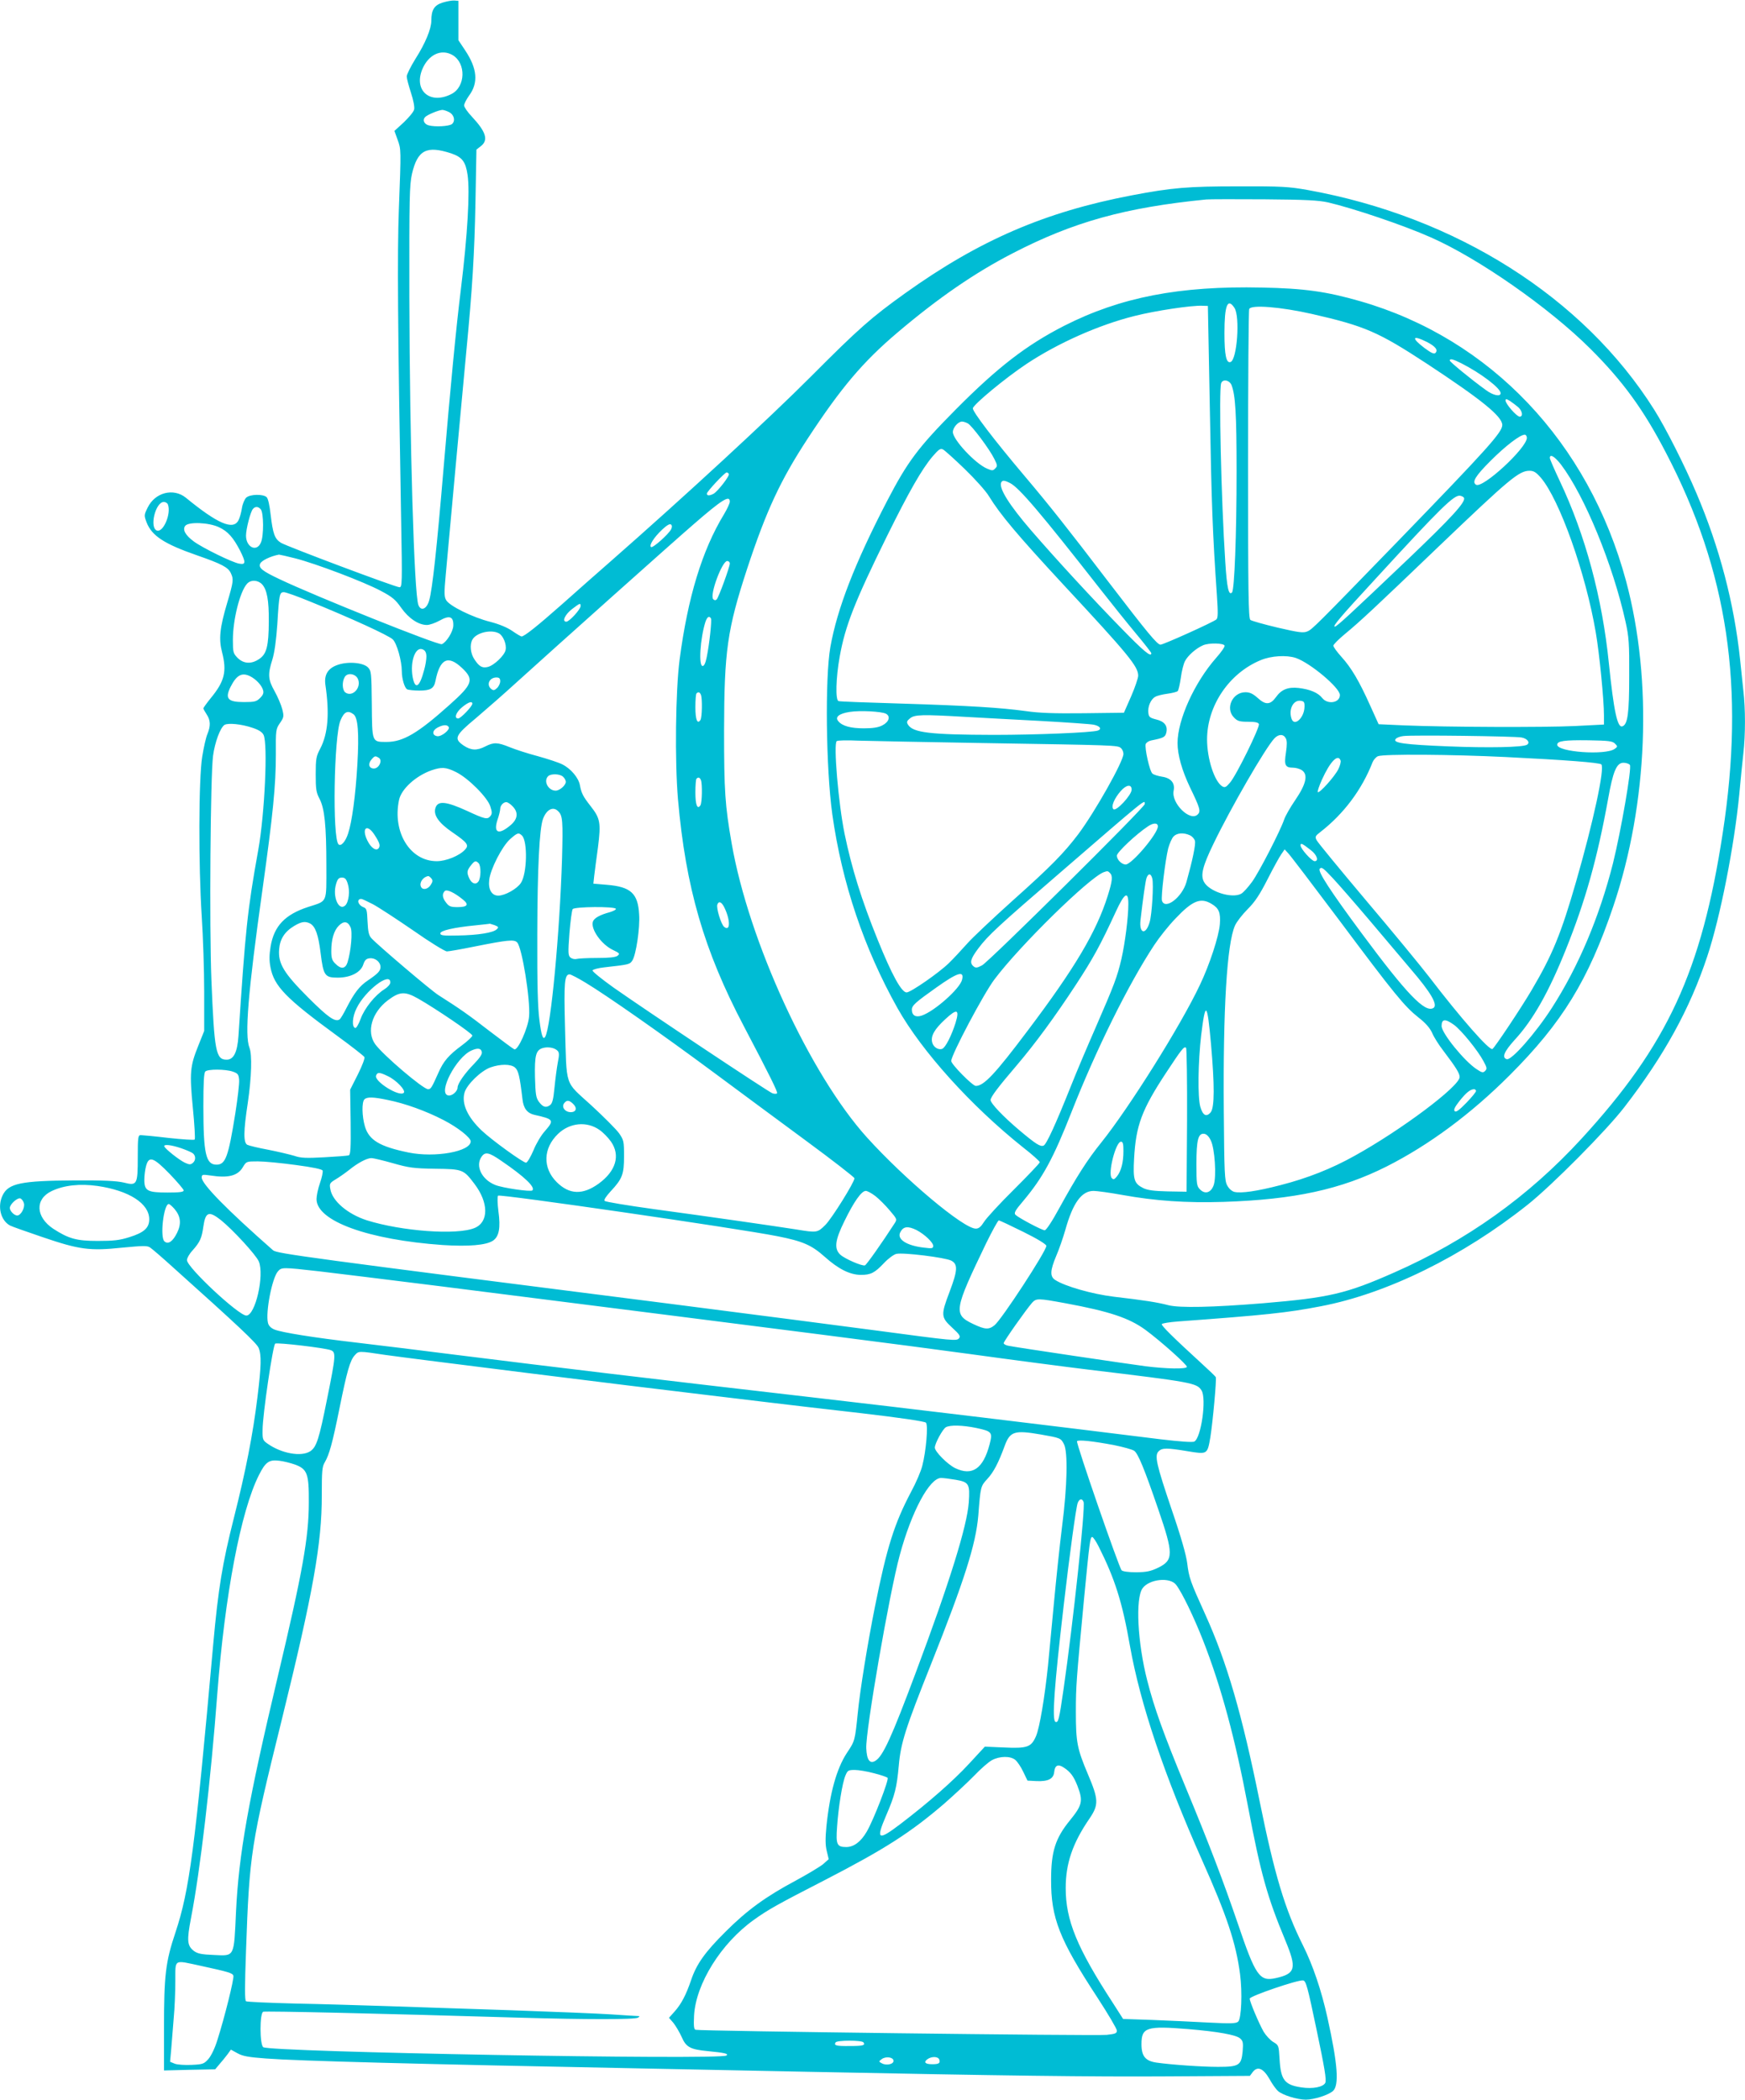 <?xml version="1.0" standalone="no"?>
<!DOCTYPE svg PUBLIC "-//W3C//DTD SVG 20010904//EN"
 "http://www.w3.org/TR/2001/REC-SVG-20010904/DTD/svg10.dtd">
<svg version="1.0" xmlns="http://www.w3.org/2000/svg"
 width="1064pt" height="1280pt" viewBox="0 0 1064 1280"
 preserveAspectRatio="xMidYMid meet">
<g transform="translate(0,1280) scale(0.1,-0.1)"
fill="#00bcd4" stroke="none">
<path d="M2698 12784 c-50 -16 -68 -44 -68 -110 0 -50 -37 -139 -97 -233 -29
-47 -53 -95 -53 -107 0 -12 12 -57 26 -100 15 -46 23 -88 19 -102 -3 -14 -32
-48 -63 -78 l-57 -52 19 -53 c22 -60 22 -56 8 -424 -10 -267 -7 -716 14 -1907
7 -373 6 -398 -10 -398 -24 0 -684 248 -723 271 -38 24 -49 54 -63 173 -6 54
-15 96 -24 105 -21 20 -101 19 -125 -3 -10 -10 -22 -38 -26 -64 -4 -26 -13
-59 -21 -74 -32 -62 -127 -21 -321 138 -76 61 -188 32 -233 -61 -22 -45 -22
-47 -6 -90 32 -82 108 -131 306 -200 153 -53 192 -74 208 -110 17 -37 16 -49
-23 -181 -45 -151 -52 -220 -31 -300 30 -117 16 -177 -69 -280 -25 -31 -45
-59 -45 -62 0 -4 9 -20 20 -37 24 -36 25 -70 5 -119 -9 -20 -23 -83 -32 -139
-22 -134 -23 -663 -3 -972 8 -121 15 -328 15 -460 l0 -240 -36 -90 c-50 -124
-54 -164 -33 -380 10 -101 15 -188 11 -192 -4 -4 -76 1 -160 10 -83 10 -160
17 -169 17 -16 0 -18 -13 -18 -133 0 -170 -4 -177 -86 -156 -44 10 -121 14
-299 13 -327 -2 -404 -18 -439 -91 -33 -68 -12 -153 45 -184 11 -6 99 -37 196
-70 226 -77 289 -86 488 -65 126 12 153 13 170 1 11 -7 74 -61 140 -121 396
-355 509 -461 522 -491 18 -44 16 -111 -7 -299 -28 -229 -71 -449 -144 -738
-70 -277 -95 -428 -126 -771 -111 -1245 -145 -1499 -230 -1755 -61 -182 -70
-261 -70 -591 l0 -251 156 4 156 3 26 31 c15 17 37 44 49 60 l21 29 40 -22
c32 -18 67 -24 173 -32 196 -15 914 -34 2309 -61 289 -6 737 -15 995 -20 1198
-24 1727 -31 2193 -28 l503 3 18 24 c29 37 64 22 101 -42 16 -30 40 -63 52
-74 28 -25 117 -53 170 -53 51 0 137 28 166 53 38 35 29 163 -34 447 -37 167
-89 320 -149 440 -110 219 -174 433 -265 882 -107 528 -199 845 -331 1136 -92
203 -99 223 -110 312 -6 49 -37 159 -94 325 -94 278 -107 332 -80 358 21 21
50 21 177 0 120 -20 120 -20 138 85 15 94 39 354 33 367 -3 5 -40 41 -82 79
-176 161 -252 236 -247 244 3 5 47 12 98 16 533 39 667 53 873 93 402 77 864
304 1260 619 147 117 479 451 589 594 243 314 401 602 506 920 79 237 165 675
195 987 8 87 19 199 25 250 13 116 13 271 0 382 -5 47 -14 133 -20 191 -36
341 -125 682 -266 1013 -72 170 -189 401 -258 510 -431 684 -1208 1176 -2114
1339 -114 20 -158 23 -422 22 -307 0 -403 -8 -650 -55 -529 -101 -928 -273
-1380 -596 -208 -149 -282 -214 -575 -508 -254 -255 -769 -730 -1225 -1130
-69 -60 -199 -175 -290 -256 -155 -137 -233 -199 -250 -199 -4 0 -30 15 -57
34 -31 21 -79 41 -133 55 -108 27 -250 97 -270 133 -12 22 -12 45 -2 155 6 70
34 371 61 668 28 297 57 612 65 700 36 374 49 589 55 897 l6 326 28 22 c46 36
30 87 -54 177 -27 28 -49 60 -49 70 0 11 14 37 30 60 58 78 50 165 -23 275
l-42 63 0 120 0 120 -25 2 c-14 1 -46 -5 -72 -13z m62 -320 c83 -50 79 -193
-7 -237 -130 -67 -232 20 -178 151 38 90 116 126 185 86z m-25 -346 c34 -15
44 -56 20 -75 -19 -13 -102 -18 -142 -7 -28 8 -38 34 -20 51 14 14 82 42 104
43 7 0 24 -5 38 -12z m16 -253 c67 -23 88 -50 100 -131 15 -102 0 -365 -41
-699 -29 -232 -64 -601 -105 -1085 -41 -489 -69 -746 -88 -810 -15 -54 -51
-68 -66 -28 -26 69 -53 990 -55 1878 -1 610 1 682 16 750 34 146 89 174 239
125z m5347 -299 c154 -36 460 -139 624 -212 290 -127 723 -429 974 -679 198
-197 325 -371 462 -635 378 -724 483 -1430 346 -2320 -129 -842 -337 -1291
-861 -1862 -323 -352 -700 -621 -1143 -816 -292 -129 -395 -153 -800 -187
-309 -25 -507 -29 -575 -12 -69 18 -146 30 -334 52 -132 16 -299 64 -357 102
-33 21 -31 58 6 146 17 39 42 111 56 160 46 164 99 237 172 237 20 0 100 -11
177 -25 199 -36 388 -49 615 -42 432 14 717 76 995 216 259 131 514 320 750
556 320 320 479 578 632 1030 211 625 241 1375 78 1982 -228 847 -828 1479
-1622 1707 -206 59 -340 78 -600 83 -502 11 -861 -59 -1204 -233 -231 -118
-406 -253 -661 -510 -231 -233 -294 -318 -419 -558 -196 -378 -304 -655 -346
-891 -33 -188 -27 -739 12 -1020 59 -419 193 -816 398 -1182 149 -264 447
-594 764 -847 57 -44 103 -86 103 -91 0 -6 -71 -80 -157 -166 -87 -86 -169
-175 -183 -198 -19 -30 -32 -41 -50 -41 -74 -1 -433 301 -663 555 -349 386
-722 1197 -826 1795 -40 230 -46 316 -46 685 1 487 19 616 141 989 117 354
202 537 368 791 204 311 337 469 551 650 248 210 469 362 700 481 371 192 687
279 1180 328 22 2 182 2 355 1 252 -2 329 -6 388 -19z m-571 -643 c35 -53 16
-317 -24 -330 -26 -9 -37 42 -37 177 0 169 19 217 61 153z m-150 -618 c10
-579 17 -757 43 -1135 7 -104 7 -137 -3 -146 -17 -16 -323 -154 -341 -154 -20
0 -80 73 -319 385 -252 330 -355 460 -507 640 -192 227 -321 397 -318 416 4
24 200 186 328 271 190 126 441 238 659 292 126 32 347 65 411 62 l35 -1 12
-630z m623 581 c324 -74 405 -110 700 -303 336 -221 460 -322 460 -374 0 -44
-87 -141 -639 -711 -498 -513 -520 -535 -549 -547 -25 -11 -52 -7 -182 23 -84
20 -159 41 -166 47 -12 10 -14 173 -14 944 0 514 3 941 7 951 10 28 193 13
383 -30z m701 -171 c52 -27 69 -49 51 -67 -8 -8 -27 1 -67 31 -82 62 -74 81
16 36z m210 -130 c120 -61 239 -152 239 -182 0 -23 -46 -14 -91 20 -89 64
-219 171 -219 179 0 14 19 9 71 -17z m-1402 -132 c24 -62 31 -176 31 -528 0
-385 -13 -722 -28 -737 -20 -20 -31 27 -41 187 -25 378 -40 1050 -25 1089 10
27 50 19 63 -11z m1749 -136 c25 -23 30 -57 8 -57 -18 0 -86 78 -86 98 0 12 5
11 28 -3 15 -10 37 -27 50 -38z m-3357 -98 c25 -13 134 -159 162 -217 19 -38
20 -44 5 -58 -13 -14 -19 -14 -49 -1 -72 30 -209 177 -209 223 0 27 32 64 56
64 8 0 24 -5 35 -11z m3409 -88 c0 -62 -270 -311 -310 -286 -26 16 -5 52 88
145 93 93 181 160 209 160 7 0 13 -9 13 -19z m-3428 -190 c62 -60 129 -134
148 -166 69 -112 172 -235 451 -536 401 -431 459 -502 459 -558 0 -14 -19 -71
-43 -126 l-44 -100 -244 -3 c-182 -2 -272 1 -354 13 -154 21 -343 33 -765 46
-201 6 -371 12 -377 15 -20 5 -16 144 7 271 34 189 91 334 290 738 134 271
211 405 276 482 38 44 48 51 64 43 11 -6 70 -59 132 -119z m3636 27 c144 -190
317 -611 394 -960 20 -90 23 -131 22 -328 0 -229 -9 -297 -42 -308 -30 -10
-52 93 -82 384 -40 398 -143 782 -300 1113 -33 70 -60 132 -60 139 0 27 30 9
68 -40z m-123 -80 c114 -133 274 -583 335 -943 22 -126 50 -411 50 -506 l0
-56 -177 -9 c-187 -9 -779 -7 -1043 4 l-154 7 -52 115 c-66 147 -114 229 -175
296 -27 30 -49 60 -49 68 0 7 33 40 73 73 91 75 185 163 572 534 430 411 487
459 551 459 26 0 40 -9 69 -42z m-4951 23 c7 -11 -67 -106 -93 -121 -25 -13
-41 -13 -41 1 0 12 109 129 121 129 4 0 10 -4 13 -9z m1715 -56 c55 -28 183
-178 551 -648 69 -88 166 -209 217 -270 51 -61 93 -115 93 -119 0 -27 -45 10
-186 155 -173 177 -395 418 -548 595 -131 152 -195 254 -182 289 7 17 20 16
55 -2z m2768 -91 c9 -26 -78 -121 -339 -370 -357 -340 -437 -414 -449 -414
-16 0 31 56 247 290 399 435 480 514 517 508 11 -2 22 -8 24 -14z m-4477 -22
c0 -10 -16 -45 -36 -78 -133 -219 -220 -505 -270 -884 -25 -192 -30 -621 -10
-853 47 -537 158 -920 401 -1382 162 -308 209 -404 203 -410 -4 -4 -16 -4 -28
0 -24 8 -769 504 -968 644 -73 52 -131 99 -129 105 2 6 35 15 73 19 153 17
154 18 170 42 22 34 47 198 41 281 -7 128 -51 168 -196 180 l-83 7 5 46 c3 25
13 104 23 175 19 151 14 177 -45 252 -47 60 -56 79 -65 127 -8 45 -55 101
-107 127 -21 11 -88 33 -149 50 -61 16 -138 41 -172 55 -74 30 -97 31 -148 5
-52 -27 -88 -25 -133 5 -61 42 -54 60 76 168 61 52 171 148 242 213 237 215
968 868 1082 966 176 153 223 182 223 140z m-3426 -18 c21 -56 -29 -173 -68
-158 -46 18 -8 174 43 174 10 0 22 -7 25 -16z m566 -29 c18 -21 19 -162 1
-202 -25 -61 -91 -30 -91 42 0 39 27 145 42 162 14 17 33 16 48 -2z m-255
-109 c54 -25 87 -62 129 -143 36 -72 35 -87 -6 -79 -44 8 -223 96 -276 135
-52 38 -71 73 -52 96 21 25 144 20 205 -9z m2757 -13 c-17 -31 -111 -115 -122
-108 -15 9 18 60 68 107 29 27 47 37 54 30 7 -7 6 -16 0 -29z m-2291 -177
c125 -32 418 -143 521 -198 70 -37 89 -53 124 -103 46 -65 106 -105 157 -105
16 0 51 12 78 27 60 34 85 25 83 -31 -1 -36 -42 -102 -70 -113 -22 -8 -773
293 -989 396 -106 50 -129 69 -119 94 7 19 62 46 115 56 4 0 49 -10 100 -23z
m2649 -31 c0 -21 -68 -207 -80 -219 -7 -7 -14 -6 -21 1 -24 24 54 233 85 233
9 0 16 -7 16 -15z m-2852 -127 c30 -33 42 -97 41 -228 -1 -148 -13 -197 -58
-227 -48 -33 -95 -30 -132 6 -27 28 -29 34 -29 110 0 124 43 294 86 342 23 26
66 24 92 -3z m290 -104 c247 -100 483 -208 507 -232 25 -24 55 -132 55 -194 0
-44 16 -100 32 -110 7 -4 41 -8 75 -8 68 0 89 13 98 58 27 137 77 161 163 79
74 -70 64 -98 -76 -223 -194 -174 -284 -227 -385 -227 -90 0 -88 -4 -90 231
-2 193 -3 202 -24 224 -31 30 -126 37 -189 13 -56 -21 -78 -60 -70 -119 26
-177 16 -299 -32 -391 -24 -45 -27 -61 -27 -155 0 -91 3 -111 23 -149 31 -59
42 -162 42 -408 0 -233 9 -213 -111 -252 -141 -46 -208 -116 -229 -241 -8 -49
-9 -84 -1 -126 22 -116 94 -190 406 -418 88 -64 163 -123 167 -130 4 -7 -14
-54 -40 -106 l-47 -93 3 -198 c2 -158 -1 -198 -11 -202 -8 -3 -75 -8 -149 -12
-111 -6 -144 -5 -184 9 -27 8 -98 25 -159 37 -60 11 -117 25 -127 30 -24 13
-24 80 3 256 23 156 27 294 10 336 -30 76 -9 335 79 961 65 464 82 639 82 826
-1 150 0 156 25 192 24 35 25 41 14 85 -7 27 -28 76 -47 110 -40 71 -42 102
-13 193 13 43 23 115 30 215 11 184 14 195 40 195 11 0 82 -25 157 -56z m1652
-29 c0 -20 -69 -95 -87 -95 -28 0 -8 44 35 77 50 38 52 38 52 18z m795 -75 c6
-10 -9 -155 -26 -237 -7 -34 -15 -53 -25 -53 -25 0 -15 166 17 268 11 32 23
40 34 22z m-1293 -91 c26 -14 48 -67 41 -101 -6 -33 -71 -95 -109 -104 -33 -8
-52 2 -81 46 -24 35 -30 89 -13 120 23 43 114 65 162 39z m4425 -75 c2 -7 -21
-40 -52 -75 -132 -150 -235 -377 -235 -519 0 -72 27 -167 76 -270 61 -126 67
-146 47 -165 -46 -46 -162 68 -147 144 10 47 -16 78 -70 86 -25 4 -51 12 -59
19 -17 13 -49 158 -41 181 4 8 18 18 33 21 75 15 85 20 92 46 11 42 -10 70
-61 82 -39 10 -45 15 -48 40 -5 37 15 84 42 98 11 7 45 15 75 19 29 4 57 11
62 16 5 5 13 41 19 81 5 40 17 86 25 101 17 34 68 79 110 97 35 16 127 14 132
-2z m-4867 -67 c0 -18 -6 -55 -14 -82 -28 -106 -55 -122 -70 -42 -17 98 19
191 64 167 14 -7 20 -21 20 -43z m5301 -8 c88 -30 269 -182 269 -226 0 -48
-75 -60 -108 -18 -25 32 -75 53 -144 61 -64 7 -105 -9 -138 -56 -34 -47 -63
-49 -110 -6 -30 27 -49 36 -76 36 -80 0 -125 -100 -69 -155 20 -21 34 -25 85
-25 43 0 62 -4 66 -14 7 -18 -137 -312 -176 -357 -24 -28 -31 -32 -47 -23 -48
29 -93 168 -93 286 0 206 135 405 328 484 63 26 156 32 213 13z m-6373 -113
c34 -18 68 -54 76 -83 5 -17 1 -29 -18 -48 -22 -22 -33 -25 -99 -25 -98 0
-117 21 -81 93 37 73 70 90 122 63z m656 -19 c19 -54 -39 -110 -80 -77 -17 15
-19 63 -3 91 16 32 71 22 83 -14z m866 -10 c0 -13 -9 -32 -20 -42 -16 -15 -22
-15 -35 -5 -31 26 -11 70 32 70 17 0 23 -6 23 -23z m1224 -83 c9 -24 7 -137
-3 -153 -19 -29 -31 2 -31 78 0 43 3 81 7 84 11 11 20 8 27 -9z m3680 -75 c-2
-64 -60 -119 -78 -73 -21 56 8 117 53 112 23 -3 26 -8 25 -39z m-5074 21 c0
-16 -71 -90 -86 -90 -27 0 -14 38 24 69 38 31 62 39 62 21z m2522 -61 c30 -16
18 -51 -22 -71 -24 -13 -59 -18 -113 -18 -80 0 -132 14 -156 44 -21 25 5 46
70 56 63 10 194 3 221 -11z m-3247 -3 c28 -20 35 -116 24 -306 -11 -190 -33
-352 -57 -423 -16 -49 -44 -79 -58 -64 -38 37 -28 660 12 755 22 53 44 64 79
38z m3727 -16 c95 -5 304 -17 463 -25 160 -9 305 -19 324 -23 39 -8 51 -27 24
-36 -39 -12 -369 -26 -633 -26 -389 1 -494 13 -524 63 -9 15 -7 22 13 38 28
23 74 24 333 9z m-4342 -67 c37 -12 59 -26 67 -43 27 -53 7 -482 -32 -700 -67
-372 -79 -491 -121 -1136 -7 -99 -29 -144 -72 -144 -66 0 -75 49 -93 486 -13
325 -6 1242 10 1366 11 83 44 172 70 189 22 13 104 5 171 -18z m1196 5 c10
-16 -44 -60 -70 -56 -32 5 -32 34 1 52 34 18 59 20 69 4z m5104 -69 c8 -14 8
-39 1 -87 -12 -76 -5 -92 43 -92 17 0 42 -7 55 -16 38 -27 25 -84 -41 -181
-31 -45 -61 -98 -68 -119 -22 -66 -150 -316 -195 -379 -24 -33 -54 -67 -68
-74 -57 -30 -195 14 -226 73 -22 40 -8 96 58 232 106 220 316 583 371 642 26
28 56 28 70 1z m1438 5 c36 -7 53 -31 33 -44 -26 -16 -236 -20 -481 -10 -270
11 -340 21 -320 45 6 8 28 16 48 18 56 7 682 -1 720 -9z m-3273 -34 c794 -13
810 -13 829 -30 9 -7 16 -23 16 -36 0 -46 -174 -354 -275 -489 -88 -116 -166
-196 -399 -404 -121 -109 -248 -228 -281 -266 -33 -37 -82 -90 -110 -117 -58
-57 -232 -178 -257 -178 -31 0 -89 105 -176 320 -99 244 -159 438 -202 646
-38 185 -69 552 -48 566 7 5 65 6 128 3 63 -2 412 -9 775 -15z m3842 -3 c17
-17 17 -19 -1 -32 -55 -41 -351 -20 -351 25 0 23 43 29 192 27 122 -2 145 -5
160 -20z m-667 -82 c366 -18 572 -34 584 -45 22 -22 -49 -351 -154 -715 -91
-316 -144 -446 -271 -661 -66 -112 -225 -350 -239 -359 -18 -11 -191 185 -387
441 -50 65 -222 274 -383 464 -160 190 -296 355 -302 368 -11 21 -8 26 23 50
142 110 253 258 318 425 6 15 21 32 33 37 35 14 450 11 778 -5z m-6870 -5 c24
-15 1 -65 -30 -65 -31 0 -38 29 -14 56 19 22 23 22 44 9z m5864 -16 c3 -8 -3
-32 -14 -54 -23 -45 -115 -148 -125 -139 -3 4 8 37 25 75 50 111 98 161 114
118z m1764 -27 c13 -15 -53 -397 -103 -600 -83 -327 -210 -629 -373 -882 -99
-154 -247 -322 -275 -312 -31 10 -16 46 48 117 112 121 208 291 312 550 120
298 193 559 258 918 30 170 52 222 94 222 16 0 33 -6 39 -13z m-7157 -44 c75
-37 193 -156 209 -210 11 -34 11 -45 0 -58 -18 -22 -31 -20 -143 32 -125 57
-176 63 -191 20 -16 -44 17 -93 104 -152 90 -62 101 -77 76 -104 -34 -38 -116
-71 -173 -71 -163 0 -271 177 -230 373 14 67 102 147 198 181 62 21 88 20 150
-11z m653 -29 c9 -8 16 -22 16 -30 0 -21 -37 -54 -62 -54 -45 0 -76 58 -46 88
17 17 74 15 92 -4z m840 -20 c9 -24 7 -137 -3 -153 -19 -29 -31 2 -31 78 0 43
3 81 7 84 11 11 20 8 27 -9z m2626 -58 c0 -33 -95 -135 -111 -119 -16 16 5 65
44 110 35 40 67 44 67 9z m-3775 -101 c36 -36 33 -76 -9 -113 -74 -64 -109
-52 -83 29 10 28 17 59 17 68 0 20 19 41 37 41 8 0 25 -11 38 -25z m3855 13
c0 -20 -950 -961 -992 -983 -30 -16 -39 -17 -52 -6 -25 21 -19 45 29 109 59
79 122 137 499 462 539 466 516 447 516 418z m-3576 -44 c27 -26 29 -60 23
-288 -14 -452 -68 -1032 -103 -1087 -13 -21 -23 7 -35 103 -10 74 -14 220 -13
523 1 405 13 644 35 703 22 58 62 78 93 46z m3656 -92 c0 -44 -159 -232 -196
-232 -25 0 -54 29 -54 54 0 20 118 131 189 178 34 23 61 23 61 0z m-4778 -49
c32 -49 38 -67 28 -82 -14 -23 -48 -1 -70 45 -37 75 -3 105 42 37z m901 -7
c35 -36 31 -232 -7 -289 -24 -36 -97 -77 -138 -77 -40 0 -62 38 -55 96 7 65
78 204 127 248 45 40 52 42 73 22z m4072 2 c14 -6 28 -22 31 -34 6 -22 -16
-123 -52 -252 -27 -93 -130 -171 -149 -113 -7 24 20 246 38 319 8 29 22 61 32
72 20 22 61 26 100 8z m738 -91 c37 -28 50 -67 23 -67 -18 0 -86 76 -86 96 0
17 8 14 63 -29z m173 -427 c339 -454 398 -525 482 -592 44 -34 70 -64 84 -94
10 -25 41 -74 69 -110 78 -103 99 -137 99 -160 0 -56 -356 -323 -642 -481
-138 -77 -286 -136 -451 -178 -142 -37 -240 -51 -281 -41 -15 4 -33 20 -43 39
-16 29 -18 73 -21 452 -5 627 19 1020 68 1132 10 23 45 68 77 100 45 45 73 87
122 183 35 69 73 138 84 153 l20 29 22 -24 c12 -12 152 -196 311 -408z m-5248
348 c16 -16 15 -90 -1 -112 -16 -22 -41 -13 -56 20 -16 35 -14 47 10 78 23 29
30 31 47 14z m5209 -92 c33 -35 134 -151 224 -257 90 -107 203 -240 251 -297
124 -144 167 -219 138 -237 -51 -31 -162 84 -437 455 -192 259 -270 379 -256
394 12 12 21 5 80 -58z m-1359 32 c18 -18 15 -48 -14 -140 -69 -219 -201 -441
-487 -820 -200 -266 -268 -338 -317 -338 -20 0 -150 132 -150 152 0 37 198
411 264 498 154 205 576 619 666 653 23 8 25 8 38 -5z m258 -34 c9 -35 -2
-218 -16 -265 -23 -81 -65 -72 -56 11 15 130 30 238 37 258 11 30 27 28 35 -4z
m-4396 1 c10 -12 9 -20 -4 -40 -18 -28 -51 -33 -60 -9 -10 25 15 59 45 63 4 1
12 -6 19 -14z m-510 -31 c15 -44 7 -111 -14 -133 -40 -39 -80 53 -57 129 9 32
17 40 36 40 18 0 26 -8 35 -36z m704 -99 c37 -30 26 -45 -34 -45 -41 0 -52 4
-69 26 -24 30 -27 54 -9 72 12 12 57 -8 112 -53z m4056 -25 c0 -82 -20 -238
-42 -335 -26 -111 -43 -156 -157 -418 -50 -114 -118 -274 -150 -355 -94 -236
-151 -360 -168 -366 -20 -8 -48 10 -149 95 -97 82 -174 163 -174 183 0 18 46
79 159 211 114 134 233 296 362 493 104 159 148 239 243 445 52 113 76 128 76
47z m-4607 -2 c34 -18 144 -90 246 -160 101 -71 194 -128 206 -128 11 0 86 13
165 29 205 41 245 45 263 26 30 -29 82 -353 73 -452 -6 -70 -68 -208 -90 -200
-7 3 -75 53 -152 112 -126 98 -184 138 -310 218 -44 27 -374 308 -409 347 -16
17 -21 40 -24 102 -3 71 -5 80 -26 88 -33 13 -42 50 -12 50 5 0 37 -15 70 -32z
m5114 2 c46 -27 56 -54 51 -124 -6 -74 -63 -248 -122 -371 -117 -248 -431
-748 -601 -960 -85 -105 -151 -209 -255 -398 -45 -83 -81 -137 -90 -137 -17 0
-158 75 -178 94 -11 11 -3 26 49 87 118 141 181 256 293 541 150 381 348 781
504 1017 31 47 89 120 130 162 103 109 153 129 219 89z m-2973 -17 c40 -78 41
-156 1 -123 -18 15 -49 115 -41 136 8 22 24 17 40 -13z m-659 -13 c3 -5 -14
-14 -37 -21 -60 -16 -96 -36 -103 -58 -14 -45 51 -138 122 -172 42 -20 44 -23
28 -36 -13 -9 -52 -13 -124 -13 -58 0 -115 -3 -126 -6 -11 -3 -27 1 -36 8 -15
12 -16 28 -7 148 6 74 15 141 20 148 13 15 254 17 263 2z m-1864 -90 c32 -18
50 -67 64 -181 17 -136 25 -149 104 -149 78 0 141 32 156 80 9 27 18 36 39 38
33 4 66 -22 66 -53 0 -24 -15 -40 -77 -82 -51 -34 -83 -76 -129 -165 -18 -36
-38 -70 -44 -73 -27 -17 -71 14 -190 133 -150 150 -185 208 -178 295 5 63 34
108 93 143 44 26 66 29 96 14z m246 -22 c14 -27 3 -147 -18 -215 -13 -40 -40
-43 -74 -8 -20 19 -25 34 -25 77 0 71 16 125 46 155 30 30 55 27 71 -9z m879
12 c24 -10 26 -13 13 -25 -21 -21 -113 -36 -237 -38 -89 -2 -107 0 -107 13 0
17 82 36 215 49 47 5 86 9 87 10 1 0 14 -4 29 -9z m2850 -333 c-13 -54 -167
-191 -245 -218 -38 -13 -61 1 -61 36 0 25 21 44 148 134 132 94 173 106 158
48z m-2295 -18 c128 -77 472 -318 774 -542 148 -110 404 -299 568 -420 163
-120 297 -224 297 -230 0 -24 -138 -245 -177 -284 -48 -48 -51 -49 -178 -28
-127 20 -529 78 -869 124 -159 22 -293 44 -299 50 -6 6 7 26 36 58 72 77 82
104 82 215 0 91 -2 98 -30 139 -17 24 -94 101 -170 171 -165 151 -149 101
-160 483 -7 264 -3 315 28 315 8 0 52 -23 98 -51z m-1191 2 c0 -11 -15 -28
-35 -41 -57 -35 -123 -117 -146 -181 -12 -33 -27 -58 -33 -56 -22 7 -18 68 8
120 53 109 206 225 206 158z m170 -99 c107 -61 330 -212 330 -225 0 -7 -29
-34 -64 -60 -80 -59 -112 -96 -143 -167 -41 -92 -46 -100 -63 -100 -30 0 -273
207 -322 274 -55 76 -21 194 77 268 72 54 104 56 185 10z m3276 -149 c-25 -78
-61 -149 -81 -157 -24 -9 -54 11 -61 39 -10 39 13 80 79 141 73 68 89 62 63
-23z m1558 -128 c22 -251 22 -386 -2 -416 -26 -31 -48 -19 -63 33 -17 59 -14
273 5 437 26 213 37 203 60 -54z m1482 117 c44 -32 145 -156 180 -222 21 -39
22 -46 9 -59 -12 -12 -19 -11 -53 12 -74 49 -212 219 -212 262 0 44 22 46 76
7z m-5467 -157 c11 -11 12 -24 2 -73 -6 -32 -15 -101 -20 -152 -7 -73 -13 -96
-27 -107 -25 -18 -43 -13 -68 20 -18 25 -21 45 -24 150 -3 134 6 166 48 178
31 9 71 2 89 -16z m3839 -426 l-3 -434 -114 2 c-85 2 -123 7 -150 20 -56 28
-63 51 -56 180 11 201 46 297 195 523 95 144 110 164 122 152 4 -4 7 -204 6
-443z m-4300 417 c3 -12 -14 -37 -46 -70 -59 -60 -102 -122 -102 -146 0 -23
-34 -53 -57 -48 -66 12 48 233 142 274 38 17 59 14 63 -10z m201 -93 c22 -18
30 -53 47 -196 6 -54 29 -83 71 -93 121 -27 124 -32 65 -100 -22 -24 -53 -76
-69 -116 -17 -40 -37 -74 -45 -76 -15 -3 -210 138 -271 196 -87 83 -123 163
-105 230 13 49 100 134 159 155 60 21 122 21 148 0z m-1719 -26 c31 -11 35
-17 38 -50 2 -21 -9 -113 -23 -203 -43 -269 -60 -314 -115 -314 -65 0 -80 67
-80 356 0 142 3 203 12 212 15 15 122 15 168 -1z m946 -28 c52 -25 110 -87 96
-101 -27 -27 -182 70 -169 105 8 22 22 21 73 -4z m6634 -90 c0 -6 -27 -39 -59
-72 -44 -45 -63 -59 -71 -51 -8 8 0 25 29 62 41 51 65 71 89 72 6 0 12 -5 12
-11z m-6634 -55 c104 -21 232 -67 338 -122 86 -44 166 -107 166 -130 0 -62
-217 -101 -379 -68 -175 36 -241 75 -266 159 -18 61 -20 148 -3 165 16 16 54
15 144 -4z m1126 -21 c29 -26 23 -53 -12 -53 -35 0 -59 32 -39 56 15 18 28 18
51 -3z m163 -161 c22 -15 53 -47 70 -71 59 -84 31 -180 -75 -257 -97 -70 -179
-67 -256 10 -86 86 -83 206 9 294 71 68 175 78 252 24z m3728 -65 c24 -49 35
-217 18 -270 -16 -48 -53 -60 -84 -28 -20 20 -22 32 -22 154 0 149 11 190 48
185 14 -2 29 -17 40 -41z m-533 -64 c0 -70 -14 -123 -40 -155 -15 -18 -21 -21
-31 -10 -26 25 24 222 56 222 12 0 15 -13 15 -57z m-5745 17 c32 -11 64 -25
71 -31 19 -15 18 -44 -1 -59 -13 -11 -22 -10 -48 2 -34 16 -120 84 -125 99 -6
15 42 10 103 -11z m1952 -77 c141 -96 209 -161 189 -180 -10 -10 -181 15 -226
33 -83 33 -123 116 -84 172 22 32 45 28 121 -25z m-662 -14 c98 -28 127 -32
258 -34 168 -2 173 -4 239 -91 88 -115 89 -234 2 -270 -107 -45 -445 -20 -658
47 -117 38 -211 118 -222 191 -6 32 -3 37 32 58 22 13 59 39 83 58 53 43 108
72 136 72 11 0 70 -14 130 -31z m-1360 -66 c47 -49 85 -94 85 -100 0 -10 -26
-13 -98 -13 -123 0 -142 10 -142 78 0 26 5 64 11 85 17 62 45 52 144 -50z
m768 55 c106 -14 161 -26 164 -34 3 -8 -4 -42 -16 -76 -12 -34 -21 -78 -21
-98 0 -134 315 -248 770 -280 158 -10 263 -1 305 26 38 25 48 78 34 180 -6 48
-7 90 -2 95 11 11 1460 -199 1702 -247 157 -31 209 -54 290 -126 84 -75 153
-109 219 -110 62 0 85 12 142 72 25 27 59 52 75 56 40 10 298 -22 335 -41 42
-22 39 -60 -10 -190 -54 -142 -53 -155 15 -218 45 -41 53 -53 43 -65 -15 -18
-26 -17 -513 48 -203 27 -759 99 -1235 160 -2243 285 -2412 308 -2435 328
-280 246 -435 404 -435 443 0 19 4 20 53 13 109 -17 167 -2 198 51 21 35 21
35 92 35 39 0 142 -10 230 -22z m-1208 -128 c192 -28 315 -107 315 -203 0 -52
-31 -81 -121 -109 -60 -19 -96 -23 -194 -23 -129 0 -177 14 -270 74 -108 72
-113 181 -10 230 76 36 172 46 280 31z m4743 -62 c23 -18 62 -57 87 -87 45
-53 46 -54 29 -80 -75 -116 -170 -251 -180 -255 -17 -6 -123 40 -150 65 -39
36 -33 88 25 205 58 119 104 184 130 184 10 0 37 -15 59 -32z m-5192 -44 c7
-27 -19 -74 -41 -74 -18 0 -45 27 -45 46 0 23 47 65 65 58 8 -4 18 -17 21 -30z
m918 -34 c38 -45 43 -90 16 -145 -26 -53 -54 -73 -77 -53 -29 24 -5 228 26
228 5 0 21 -14 35 -30z m283 -68 c73 -59 214 -212 231 -252 35 -84 -21 -330
-76 -330 -47 0 -362 294 -362 338 0 12 15 39 34 59 46 52 56 75 66 146 13 89
33 97 107 39z m4893 -72 c89 -44 140 -76 140 -85 0 -32 -274 -451 -316 -484
-35 -28 -57 -27 -131 8 -121 58 -117 83 81 494 37 75 71 137 76 137 6 0 73
-32 150 -70z m-651 11 c49 -26 101 -75 101 -96 0 -16 -7 -17 -55 -11 -108 12
-169 52 -145 95 18 35 46 38 99 12z m-3645 -251 c100 -12 429 -52 731 -90
2286 -289 2816 -357 3235 -414 261 -36 590 -79 730 -96 632 -76 657 -81 686
-126 32 -49 -2 -291 -44 -312 -10 -6 -89 0 -207 14 -608 76 -1580 193 -2110
254 -1006 116 -1573 184 -2180 260 -214 27 -489 61 -610 75 -265 31 -458 62
-502 80 -21 9 -35 23 -39 40 -16 64 25 275 61 315 22 25 28 25 249 0z m4553
-195 c265 -49 387 -89 487 -162 95 -70 257 -215 253 -226 -4 -14 -124 -12
-252 4 -94 12 -797 116 -837 125 -16 3 -28 10 -28 16 0 11 137 205 173 246 26
28 35 28 204 -3z m-4480 -286 c32 -12 31 -33 -22 -294 -50 -251 -65 -296 -103
-322 -55 -36 -176 -14 -262 47 -28 20 -30 26 -29 83 0 91 63 517 77 526 13 8
302 -26 339 -40z m333 -29 c147 -21 1507 -191 1925 -240 143 -17 334 -40 425
-51 91 -11 338 -40 550 -64 240 -28 389 -50 396 -58 14 -15 1 -172 -22 -261
-8 -34 -39 -106 -69 -161 -102 -194 -147 -335 -220 -699 -45 -226 -91 -508
-105 -651 -17 -166 -17 -168 -66 -241 -63 -96 -104 -244 -125 -448 -7 -74 -7
-113 2 -150 l12 -50 -35 -31 c-20 -16 -95 -61 -167 -100 -180 -96 -296 -180
-426 -310 -126 -125 -178 -198 -211 -296 -31 -91 -60 -146 -101 -192 l-34 -38
27 -31 c14 -18 37 -56 50 -85 27 -63 53 -77 159 -87 103 -10 130 -16 114 -27
-45 -28 -2788 21 -2824 51 -22 18 -22 208 0 216 13 5 690 -10 1560 -36 411
-12 706 -12 725 0 12 8 12 10 -5 10 -11 0 -83 5 -160 10 -77 5 -349 16 -605
25 -256 8 -593 20 -750 25 -157 5 -414 13 -572 16 -158 4 -292 10 -298 14 -8
5 -8 88 0 306 21 596 29 645 219 1414 190 771 244 1074 243 1365 0 146 2 174
18 200 28 48 47 117 90 330 46 227 64 291 93 323 25 27 20 27 187 2z m3602
-445 c97 -21 101 -26 82 -100 -39 -149 -106 -195 -210 -145 -47 23 -124 101
-124 125 0 25 48 113 67 124 26 15 101 13 185 -4z m394 -40 c120 -21 122 -22
141 -58 25 -47 21 -254 -11 -502 -14 -110 -36 -321 -50 -470 -14 -148 -30
-319 -36 -380 -20 -192 -51 -378 -73 -429 -29 -67 -53 -76 -197 -69 l-115 5
-97 -105 c-98 -106 -248 -237 -417 -366 -138 -105 -152 -98 -88 51 54 125 65
171 77 302 12 140 41 230 197 621 203 510 273 730 288 905 14 180 14 179 56
225 37 40 67 97 104 198 33 91 59 100 221 72z m448 -65 c54 -11 109 -26 121
-34 24 -15 64 -114 147 -356 94 -273 94 -311 0 -357 -46 -22 -70 -27 -133 -28
-48 0 -83 5 -90 12 -16 16 -279 776 -272 787 7 10 96 1 227 -24z m-4996 -118
c76 -28 86 -56 85 -231 0 -211 -38 -424 -188 -1056 -183 -771 -239 -1090 -256
-1440 -13 -280 -7 -269 -135 -263 -74 3 -99 8 -121 24 -42 32 -45 63 -18 203
56 288 120 836 160 1366 46 601 143 1114 254 1333 40 80 62 95 124 87 27 -3
69 -14 95 -23z m4029 -93 c81 -14 88 -25 80 -138 -10 -143 -116 -485 -323
-1037 -147 -393 -200 -510 -246 -538 -34 -21 -53 4 -56 76 -5 104 141 946 204
1177 72 267 182 471 252 471 14 0 54 -5 89 -11z m780 -135 c12 -31 -63 -733
-122 -1141 -27 -187 -32 -206 -49 -200 -23 8 -8 214 50 712 36 311 75 595 85
622 10 27 27 30 36 7z m92 -272 c99 -197 144 -338 191 -607 63 -353 208 -785
440 -1306 151 -338 206 -504 231 -693 15 -114 8 -271 -11 -290 -13 -12 -43
-13 -180 -6 -91 5 -245 12 -344 16 l-178 6 -62 97 c-220 338 -288 505 -288
701 0 150 42 274 146 425 56 83 55 115 -11 270 -65 154 -73 194 -73 378 0 160
3 194 50 692 34 352 37 375 50 375 5 0 23 -26 39 -58z m472 -233 c36 -46 109
-198 164 -338 112 -286 196 -599 275 -1016 77 -407 117 -550 228 -816 70 -169
62 -201 -59 -228 -99 -22 -123 12 -232 334 -88 257 -173 481 -320 835 -134
324 -190 481 -232 646 -59 230 -73 501 -28 562 41 56 167 69 204 21z m-980
-1068 c12 -10 34 -42 48 -72 l26 -54 55 -3 c72 -3 104 14 108 56 4 41 24 50
59 26 40 -26 60 -53 83 -112 35 -91 29 -117 -46 -209 -89 -109 -115 -190 -115
-362 -1 -233 50 -364 282 -718 65 -100 119 -191 119 -202 0 -17 -9 -20 -62
-26 -66 -7 -2483 23 -2507 31 -10 3 -12 23 -9 87 11 194 165 440 363 582 89
64 145 95 435 244 366 189 522 289 729 467 58 51 139 126 180 168 40 42 89 85
110 96 47 25 112 26 142 1z m-862 -81 c40 -10 78 -23 83 -28 10 -10 -85 -256
-127 -328 -36 -62 -79 -94 -125 -94 -57 0 -64 15 -56 123 8 119 32 269 51 313
13 31 17 34 57 34 24 0 76 -9 117 -20z m-4101 -1175 c165 -36 189 -43 195 -59
6 -15 -53 -253 -98 -394 -15 -49 -38 -96 -55 -115 -26 -29 -34 -32 -101 -35
-41 -2 -87 1 -103 7 l-29 12 7 77 c3 42 10 127 15 187 6 61 10 163 10 228 1
138 -14 129 159 92z m6800 -390 c48 -228 61 -305 53 -322 -12 -26 -77 -39
-147 -28 -102 15 -125 46 -132 174 -5 82 -5 83 -39 103 -18 11 -44 39 -58 62
-28 49 -85 183 -85 202 0 15 292 115 325 111 18 -2 27 -34 83 -302z m-781 5
c179 -15 291 -35 315 -57 17 -15 19 -26 15 -78 -8 -86 -22 -95 -151 -95 -98 0
-284 13 -375 26 -67 10 -91 39 -91 112 0 103 30 113 287 92z m-1982 -81 c12
-18 -2 -22 -84 -22 -82 -1 -98 3 -86 22 8 14 162 14 170 0z m183 -110 c4 -22
-41 -33 -70 -18 -21 11 -21 12 -2 26 24 18 68 13 72 -8z m279 6 c8 -22 -2 -29
-42 -29 -44 0 -55 12 -31 30 26 19 65 18 73 -1z"/>
</g>
</svg>
